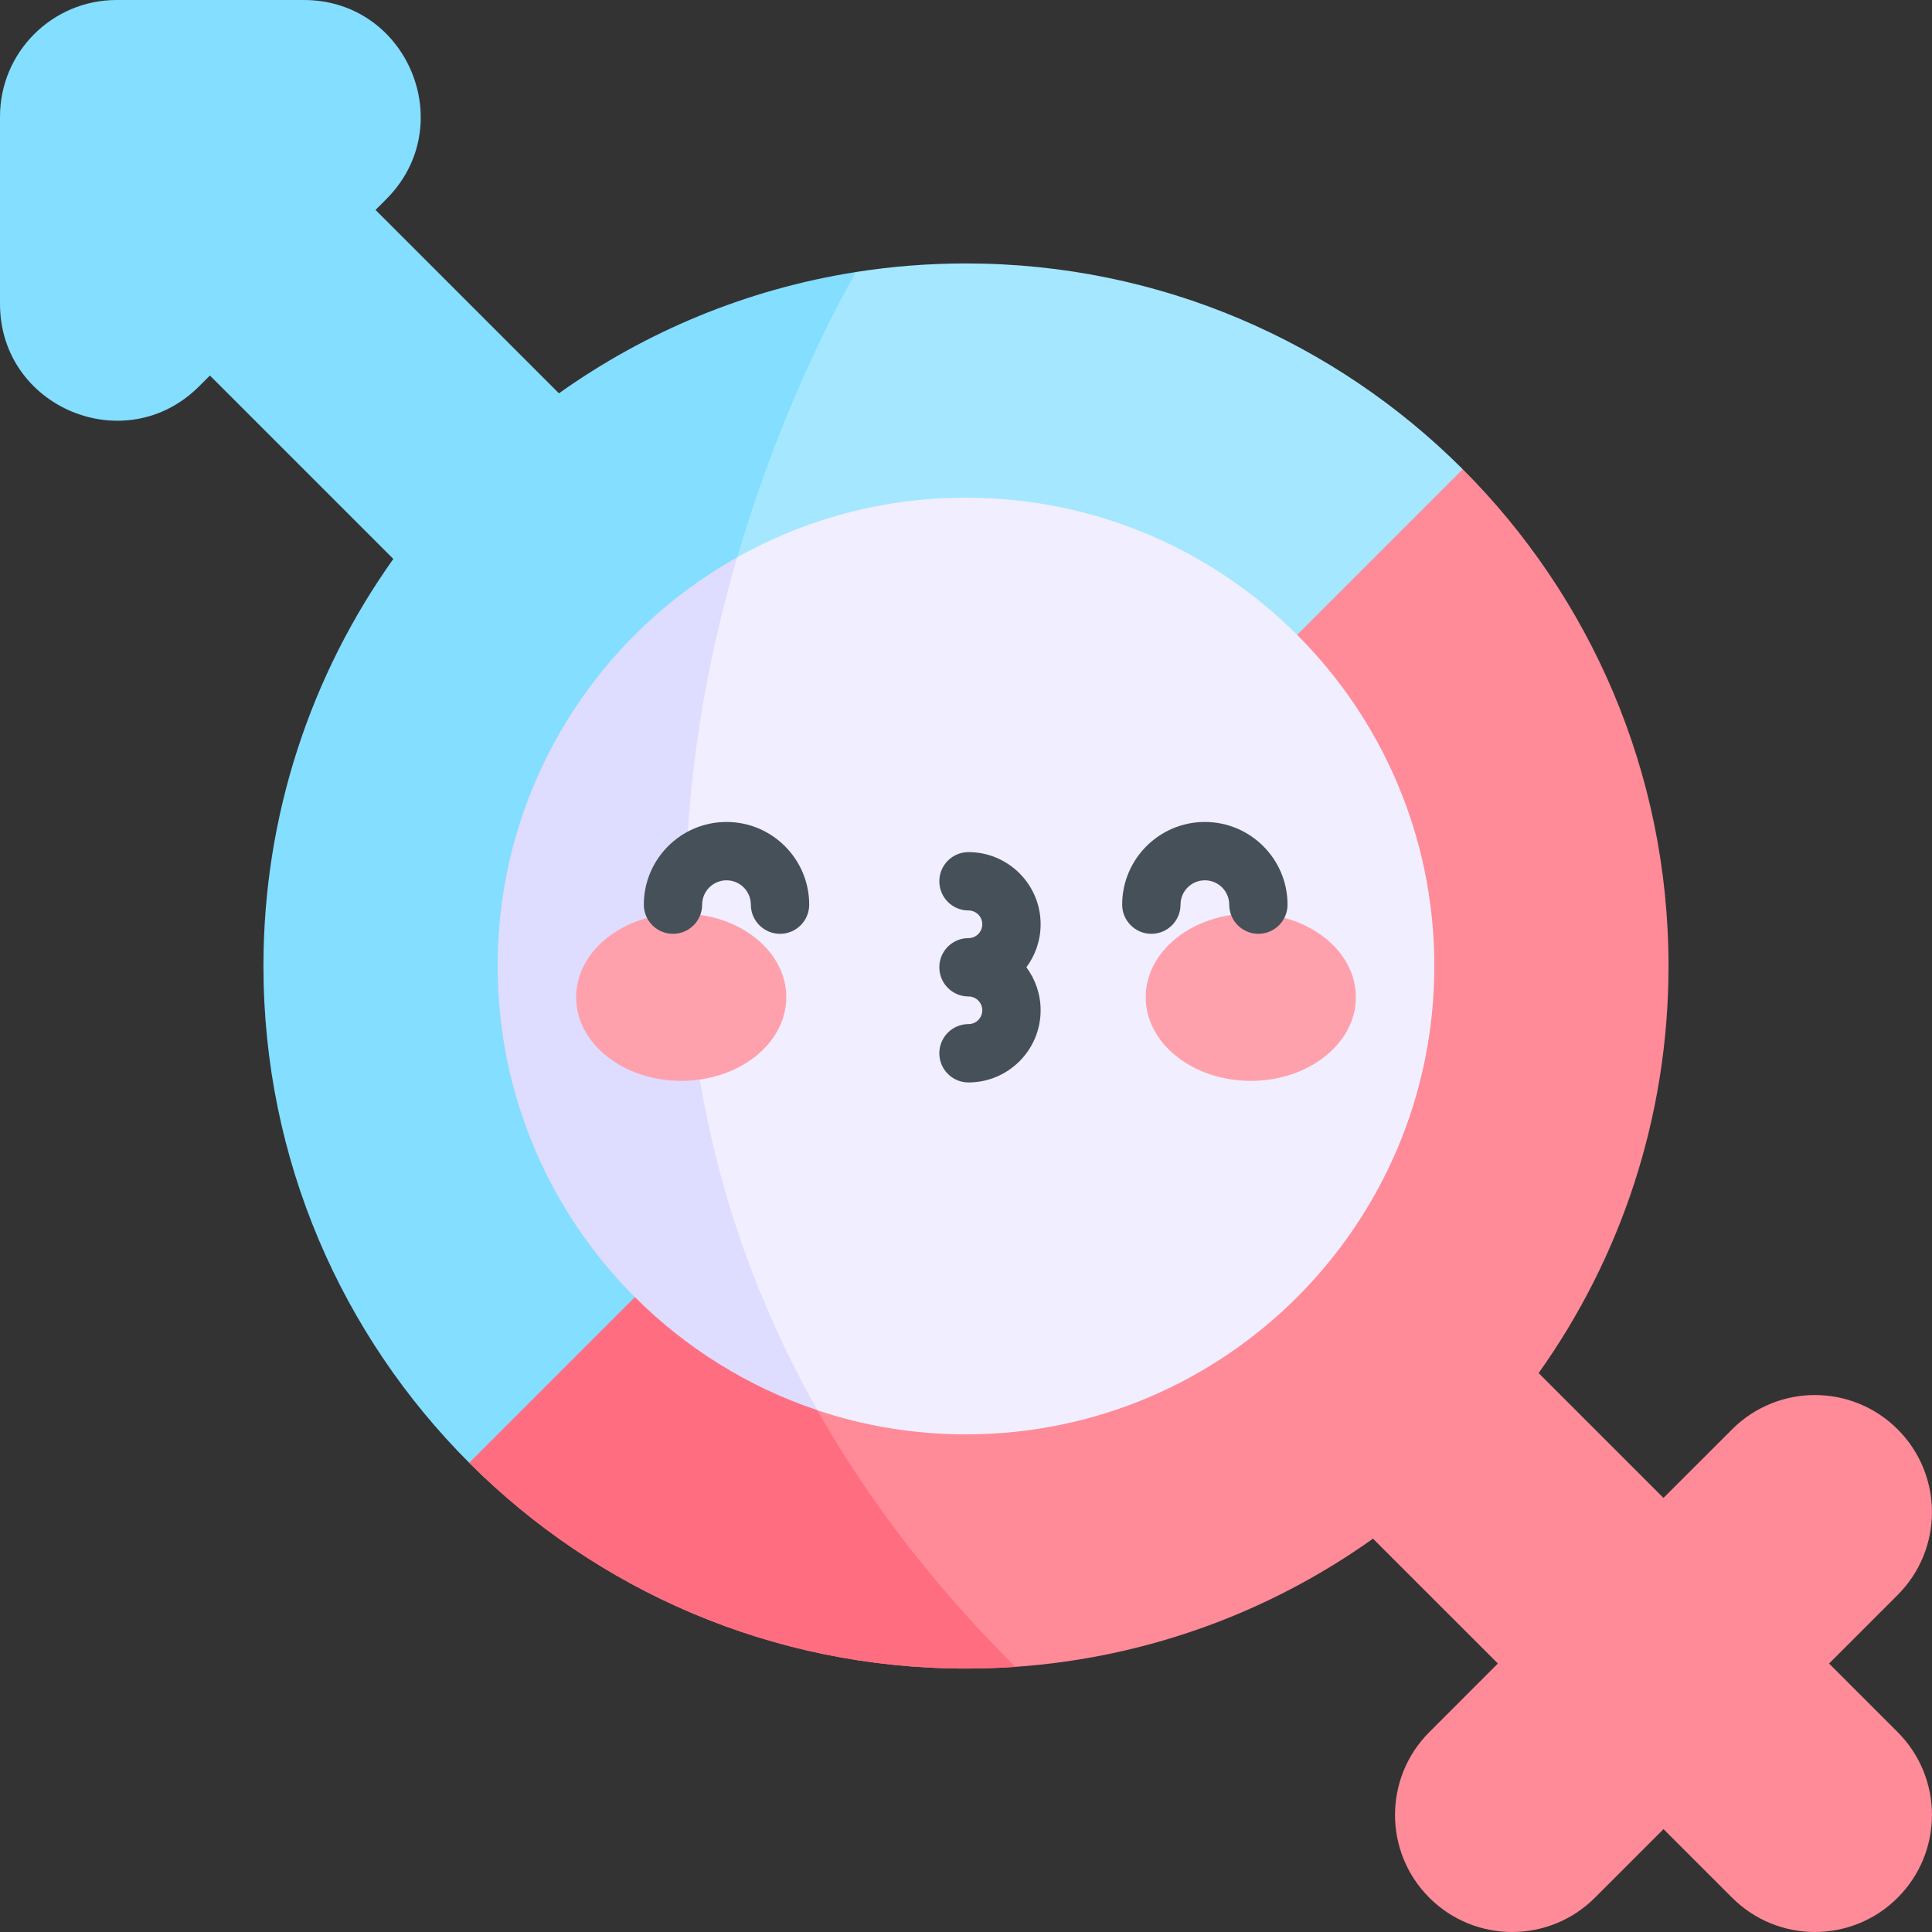<svg width="56" height="56" viewBox="0 0 56 56" fill="none" xmlns="http://www.w3.org/2000/svg">
<rect x="0" y="0" width="56" height="56" fill="#333333" stroke="none"/>
<g clip-path="url(#clip0_174_226)">
<path d="M44.969 28C44.969 37.372 37.371 44.97 27.999 44.97C27.455 44.97 26.916 44.944 26.385 44.893C17.77 44.082 11.029 36.828 11.029 28C11.029 20.402 16.021 13.971 22.906 11.808C24.514 11.303 26.224 11.03 27.999 11.03C37.371 11.03 44.969 18.628 44.969 28Z" fill="#F0EEFF"/>
<path d="M26.385 44.893C17.77 44.082 11.029 36.828 11.029 28C11.029 20.402 16.021 13.971 22.906 11.808C19.941 18.901 16.604 32.388 26.385 44.893Z" fill="#DEDCFF"/>
<path d="M19.745 31.329C21.427 31.329 22.791 30.243 22.791 28.904C22.791 27.564 21.427 26.478 19.745 26.478C18.063 26.478 16.699 27.564 16.699 28.904C16.699 30.243 18.063 31.329 19.745 31.329Z" fill="#FFA1AC"/>
<path d="M36.255 31.329C37.937 31.329 39.301 30.243 39.301 28.904C39.301 27.564 37.937 26.478 36.255 26.478C34.573 26.478 33.209 27.564 33.209 28.904C33.209 30.243 34.573 31.329 36.255 31.329Z" fill="#FFA1AC"/>
<path d="M22.61 27.067C22.143 27.067 21.764 26.689 21.764 26.222C21.764 25.833 21.448 25.516 21.058 25.516C20.669 25.516 20.352 25.833 20.352 26.222C20.352 26.689 19.974 27.067 19.507 27.067C19.041 27.067 18.662 26.689 18.662 26.222C18.662 24.901 19.737 23.825 21.058 23.825C22.38 23.825 23.455 24.901 23.455 26.222C23.455 26.689 23.076 27.067 22.61 27.067Z" fill="#455059"/>
<path d="M36.475 27.067C36.008 27.067 35.63 26.689 35.63 26.222C35.63 25.832 35.313 25.516 34.924 25.516C34.534 25.516 34.218 25.832 34.218 26.222C34.218 26.689 33.839 27.067 33.373 27.067C32.906 27.067 32.527 26.689 32.527 26.222C32.527 24.9 33.602 23.825 34.924 23.825C36.245 23.825 37.32 24.9 37.32 26.222C37.32 26.689 36.941 27.067 36.475 27.067Z" fill="#455059"/>
<path d="M29.75 28.037C30.009 28.385 30.163 28.817 30.163 29.283C30.163 30.437 29.225 31.375 28.071 31.375C27.605 31.375 27.227 30.997 27.227 30.53C27.227 30.063 27.605 29.684 28.071 29.684C28.293 29.684 28.472 29.505 28.472 29.283C28.472 29.062 28.293 28.883 28.071 28.883C27.605 28.883 27.227 28.504 27.227 28.037C27.227 27.57 27.605 27.192 28.071 27.192C28.293 27.192 28.472 27.012 28.472 26.79C28.472 26.569 28.293 26.39 28.071 26.39C27.605 26.39 27.227 26.012 27.227 25.544C27.227 25.078 27.605 24.699 28.071 24.699C29.225 24.699 30.163 25.637 30.163 26.79C30.163 27.257 30.009 27.689 29.75 28.037Z" fill="#455059"/>
<path d="M55.005 50.207C55.667 50.869 55.999 51.738 55.999 52.607C55.999 53.475 55.667 54.343 55.005 55.006C53.68 56.331 51.531 56.331 50.206 55.006L48.217 53.018L46.229 55.006C44.904 56.331 42.755 56.331 41.429 55.006C40.104 53.681 40.104 51.532 41.429 50.207L43.417 48.218L39.797 44.599C36.833 46.71 33.279 48.047 29.429 48.315C28.957 48.347 28.48 48.364 27.999 48.364C22.376 48.364 17.285 46.084 13.6 42.4L14.804 38.941L18.4 37.599C19.871 39.069 21.676 40.203 23.692 40.878C25.046 41.331 26.494 41.576 27.999 41.576C35.496 41.576 41.575 35.497 41.575 28C41.575 24.252 40.055 20.858 37.598 18.401L38.94 14.805L42.399 13.601C46.084 17.285 48.363 22.377 48.363 28C48.363 32.398 46.968 36.47 44.598 39.799L48.217 43.418L50.206 41.43C50.868 40.768 51.737 40.436 52.606 40.436C53.474 40.436 54.343 40.768 55.005 41.43C56.33 42.755 56.33 44.904 55.005 46.23L53.017 48.218L55.005 50.207Z" fill="#FF8A98"/>
<path d="M29.429 48.315C28.957 48.347 28.48 48.364 27.999 48.364C22.376 48.364 17.285 46.084 13.6 42.4L14.804 38.941L18.4 37.599C19.871 39.069 21.676 40.203 23.692 40.878C25.11 43.384 26.987 45.882 29.429 48.315Z" fill="#FF6E80"/>
<path d="M24.802 7.886C25.844 7.721 26.911 7.636 28 7.636C33.623 7.636 38.714 9.916 42.399 13.601L37.598 18.401C35.142 15.944 31.748 14.424 28 14.424C25.59 14.424 23.328 15.052 21.367 16.154L16.98 13.601L24.802 7.886Z" fill="#A4E7FF"/>
<path d="M24.803 7.886C23.966 9.383 22.487 12.32 21.367 16.154C17.223 18.478 14.424 22.912 14.424 28C14.424 31.748 15.944 35.142 18.401 37.599L13.6 42.4C9.915 38.715 7.636 33.623 7.636 28C7.636 23.602 9.031 19.53 11.401 16.201L6.085 10.885L5.771 11.198C3.641 13.328 0 11.82 0 8.808V3.381C0 1.514 1.513 0 3.381 0H8.808C11.82 0 13.328 3.641 11.198 5.771L10.885 6.085L16.201 11.401C18.706 9.617 21.633 8.385 24.803 7.886Z" fill="#83DEFF"/>
</g>
<defs>
<clipPath id="clip0_174_226">
<rect width="56" height="56" fill="white"/>
</clipPath>
</defs>
</svg>
